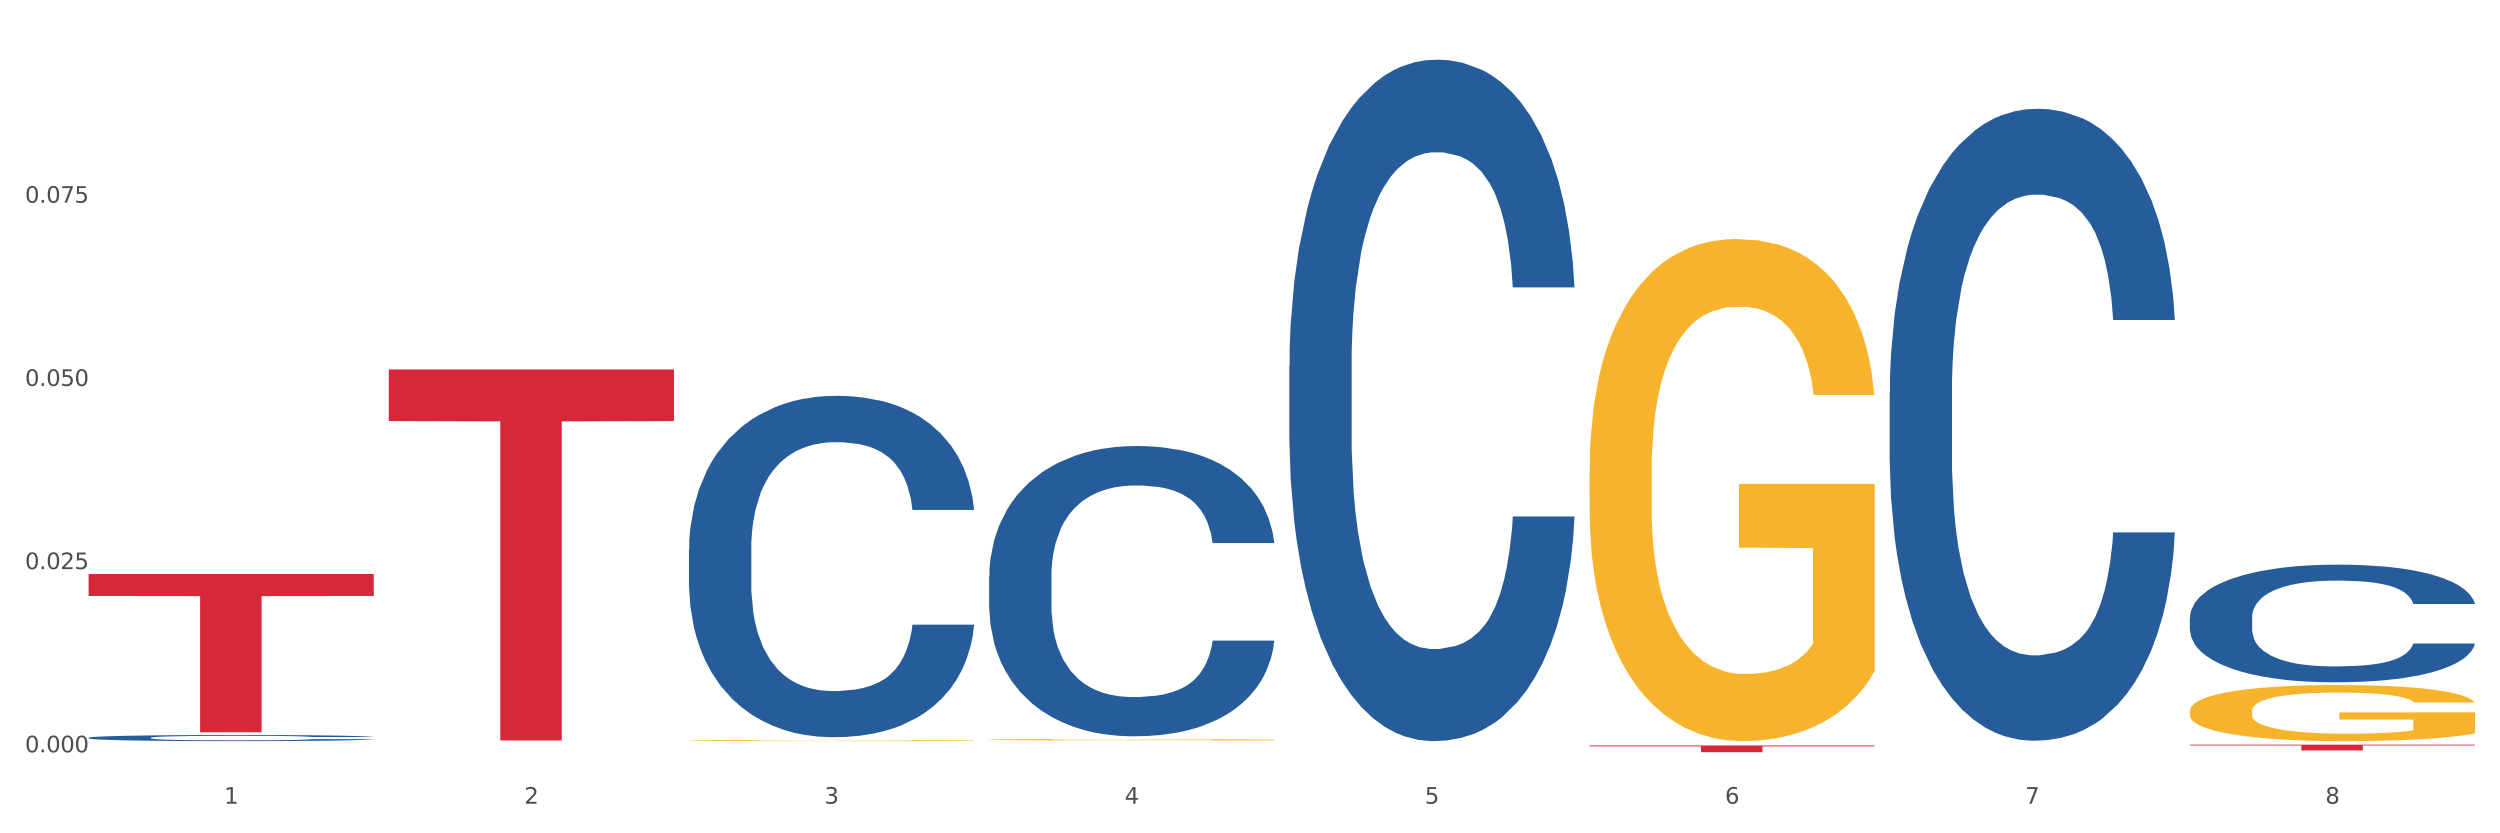 <?xml version="1.0" encoding="utf-8" standalone="no"?>
<!DOCTYPE svg PUBLIC "-//W3C//DTD SVG 1.1//EN"
  "http://www.w3.org/Graphics/SVG/1.1/DTD/svg11.dtd">
<svg xmlns:xlink="http://www.w3.org/1999/xlink" width="1080pt" height="360pt" viewBox="0 0 1080 360" xmlns="http://www.w3.org/2000/svg" version="1.1">
 <rect x="0" y="0" width="1080" height="360" fill="#333333" stroke="none"/>
 <defs>
  <style type="text/css">*{stroke-linejoin: round; stroke-linecap: butt}</style>
 </defs>
 <g id="figure_1">
  <g id="patch_1">
   <path d="M 0 360 
L 1080 360 
L 1080 0 
L 0 0 
z
" style="fill: #ffffff; stroke: #ffffff; stroke-linejoin: miter"/>
  </g>
  <g id="axes_1">
   <g id="matplotlib.axis_1">
    <g id="xtick_1">
     <g id="text_1">
      <!-- 1 -->
      <g style="fill: #4d4d4d" transform="translate(96.825 347.204) scale(0.096 -0.096)">
       <defs>
        <path id="DejaVuSans-31" d="M 794 531 
L 1825 531 
L 1825 4091 
L 703 3866 
L 703 4441 
L 1819 4666 
L 2450 4666 
L 2450 531 
L 3481 531 
L 3481 0 
L 794 0 
L 794 531 
z
" transform="scale(0.016)"/>
       </defs>
       <use xlink:href="#DejaVuSans-31"/>
      </g>
     </g>
    </g>
    <g id="xtick_2">
     <g id="text_2">
      <!-- 2 -->
      <g style="fill: #4d4d4d" transform="translate(226.5 347.204) scale(0.096 -0.096)">
       <defs>
        <path id="DejaVuSans-32" d="M 1228 531 
L 3431 531 
L 3431 0 
L 469 0 
L 469 531 
Q 828 903 1448 1529 
Q 2069 2156 2228 2338 
Q 2531 2678 2651 2914 
Q 2772 3150 2772 3378 
Q 2772 3750 2511 3984 
Q 2250 4219 1831 4219 
Q 1534 4219 1204 4116 
Q 875 4013 500 3803 
L 500 4441 
Q 881 4594 1212 4672 
Q 1544 4750 1819 4750 
Q 2544 4750 2975 4387 
Q 3406 4025 3406 3419 
Q 3406 3131 3298 2873 
Q 3191 2616 2906 2266 
Q 2828 2175 2409 1742 
Q 1991 1309 1228 531 
z
" transform="scale(0.016)"/>
       </defs>
       <use xlink:href="#DejaVuSans-32"/>
      </g>
     </g>
    </g>
    <g id="xtick_3">
     <g id="text_3">
      <!-- 3 -->
      <g style="fill: #4d4d4d" transform="translate(356.175 347.204) scale(0.096 -0.096)">
       <defs>
        <path id="DejaVuSans-33" d="M 2597 2516 
Q 3050 2419 3304 2112 
Q 3559 1806 3559 1356 
Q 3559 666 3084 287 
Q 2609 -91 1734 -91 
Q 1441 -91 1130 -33 
Q 819 25 488 141 
L 488 750 
Q 750 597 1062 519 
Q 1375 441 1716 441 
Q 2309 441 2620 675 
Q 2931 909 2931 1356 
Q 2931 1769 2642 2001 
Q 2353 2234 1838 2234 
L 1294 2234 
L 1294 2753 
L 1863 2753 
Q 2328 2753 2575 2939 
Q 2822 3125 2822 3475 
Q 2822 3834 2567 4026 
Q 2313 4219 1838 4219 
Q 1578 4219 1281 4162 
Q 984 4106 628 3988 
L 628 4550 
Q 988 4650 1302 4700 
Q 1616 4750 1894 4750 
Q 2613 4750 3031 4423 
Q 3450 4097 3450 3541 
Q 3450 3153 3228 2886 
Q 3006 2619 2597 2516 
z
" transform="scale(0.016)"/>
       </defs>
       <use xlink:href="#DejaVuSans-33"/>
      </g>
     </g>
    </g>
    <g id="xtick_4">
     <g id="text_4">
      <!-- 4 -->
      <g style="fill: #4d4d4d" transform="translate(485.85 347.204) scale(0.096 -0.096)">
       <defs>
        <path id="DejaVuSans-34" d="M 2419 4116 
L 825 1625 
L 2419 1625 
L 2419 4116 
z
M 2253 4666 
L 3047 4666 
L 3047 1625 
L 3713 1625 
L 3713 1100 
L 3047 1100 
L 3047 0 
L 2419 0 
L 2419 1100 
L 313 1100 
L 313 1709 
L 2253 4666 
z
" transform="scale(0.016)"/>
       </defs>
       <use xlink:href="#DejaVuSans-34"/>
      </g>
     </g>
    </g>
    <g id="xtick_5">
     <g id="text_5">
      <!-- 5 -->
      <g style="fill: #4d4d4d" transform="translate(615.525 347.204) scale(0.096 -0.096)">
       <defs>
        <path id="DejaVuSans-35" d="M 691 4666 
L 3169 4666 
L 3169 4134 
L 1269 4134 
L 1269 2991 
Q 1406 3038 1543 3061 
Q 1681 3084 1819 3084 
Q 2600 3084 3056 2656 
Q 3513 2228 3513 1497 
Q 3513 744 3044 326 
Q 2575 -91 1722 -91 
Q 1428 -91 1123 -41 
Q 819 9 494 109 
L 494 744 
Q 775 591 1075 516 
Q 1375 441 1709 441 
Q 2250 441 2565 725 
Q 2881 1009 2881 1497 
Q 2881 1984 2565 2268 
Q 2250 2553 1709 2553 
Q 1456 2553 1204 2497 
Q 953 2441 691 2322 
L 691 4666 
z
" transform="scale(0.016)"/>
       </defs>
       <use xlink:href="#DejaVuSans-35"/>
      </g>
     </g>
    </g>
    <g id="xtick_6">
     <g id="text_6">
      <!-- 6 -->
      <g style="fill: #4d4d4d" transform="translate(745.2 347.204) scale(0.096 -0.096)">
       <defs>
        <path id="DejaVuSans-36" d="M 2113 2584 
Q 1688 2584 1439 2293 
Q 1191 2003 1191 1497 
Q 1191 994 1439 701 
Q 1688 409 2113 409 
Q 2538 409 2786 701 
Q 3034 994 3034 1497 
Q 3034 2003 2786 2293 
Q 2538 2584 2113 2584 
z
M 3366 4563 
L 3366 3988 
Q 3128 4100 2886 4159 
Q 2644 4219 2406 4219 
Q 1781 4219 1451 3797 
Q 1122 3375 1075 2522 
Q 1259 2794 1537 2939 
Q 1816 3084 2150 3084 
Q 2853 3084 3261 2657 
Q 3669 2231 3669 1497 
Q 3669 778 3244 343 
Q 2819 -91 2113 -91 
Q 1303 -91 875 529 
Q 447 1150 447 2328 
Q 447 3434 972 4092 
Q 1497 4750 2381 4750 
Q 2619 4750 2861 4703 
Q 3103 4656 3366 4563 
z
" transform="scale(0.016)"/>
       </defs>
       <use xlink:href="#DejaVuSans-36"/>
      </g>
     </g>
    </g>
    <g id="xtick_7">
     <g id="text_7">
      <!-- 7 -->
      <g style="fill: #4d4d4d" transform="translate(874.875 347.204) scale(0.096 -0.096)">
       <defs>
        <path id="DejaVuSans-37" d="M 525 4666 
L 3525 4666 
L 3525 4397 
L 1831 0 
L 1172 0 
L 2766 4134 
L 525 4134 
L 525 4666 
z
" transform="scale(0.016)"/>
       </defs>
       <use xlink:href="#DejaVuSans-37"/>
      </g>
     </g>
    </g>
    <g id="xtick_8">
     <g id="text_8">
      <!-- 8 -->
      <g style="fill: #4d4d4d" transform="translate(1004.55 347.204) scale(0.096 -0.096)">
       <defs>
        <path id="DejaVuSans-38" d="M 2034 2216 
Q 1584 2216 1326 1975 
Q 1069 1734 1069 1313 
Q 1069 891 1326 650 
Q 1584 409 2034 409 
Q 2484 409 2743 651 
Q 3003 894 3003 1313 
Q 3003 1734 2745 1975 
Q 2488 2216 2034 2216 
z
M 1403 2484 
Q 997 2584 770 2862 
Q 544 3141 544 3541 
Q 544 4100 942 4425 
Q 1341 4750 2034 4750 
Q 2731 4750 3128 4425 
Q 3525 4100 3525 3541 
Q 3525 3141 3298 2862 
Q 3072 2584 2669 2484 
Q 3125 2378 3379 2068 
Q 3634 1759 3634 1313 
Q 3634 634 3220 271 
Q 2806 -91 2034 -91 
Q 1263 -91 848 271 
Q 434 634 434 1313 
Q 434 1759 690 2068 
Q 947 2378 1403 2484 
z
M 1172 3481 
Q 1172 3119 1398 2916 
Q 1625 2713 2034 2713 
Q 2441 2713 2670 2916 
Q 2900 3119 2900 3481 
Q 2900 3844 2670 4047 
Q 2441 4250 2034 4250 
Q 1625 4250 1398 4047 
Q 1172 3844 1172 3481 
z
" transform="scale(0.016)"/>
       </defs>
       <use xlink:href="#DejaVuSans-38"/>
      </g>
     </g>
    </g>
    <g id="xtick_9"/>
    <g id="xtick_10"/>
    <g id="xtick_11"/>
    <g id="xtick_12"/>
    <g id="xtick_13"/>
    <g id="xtick_14"/>
    <g id="xtick_15"/>
   </g>
   <g id="matplotlib.axis_2">
    <g id="ytick_1">
     <g id="text_9">
      <!-- 0.000 -->
      <g style="fill: #4d4d4d" transform="translate(10.8 325.005) scale(0.096 -0.096)">
       <defs>
        <path id="DejaVuSans-30" d="M 2034 4250 
Q 1547 4250 1301 3770 
Q 1056 3291 1056 2328 
Q 1056 1369 1301 889 
Q 1547 409 2034 409 
Q 2525 409 2770 889 
Q 3016 1369 3016 2328 
Q 3016 3291 2770 3770 
Q 2525 4250 2034 4250 
z
M 2034 4750 
Q 2819 4750 3233 4129 
Q 3647 3509 3647 2328 
Q 3647 1150 3233 529 
Q 2819 -91 2034 -91 
Q 1250 -91 836 529 
Q 422 1150 422 2328 
Q 422 3509 836 4129 
Q 1250 4750 2034 4750 
z
" transform="scale(0.016)"/>
        <path id="DejaVuSans-2e" d="M 684 794 
L 1344 794 
L 1344 0 
L 684 0 
L 684 794 
z
" transform="scale(0.016)"/>
       </defs>
       <use xlink:href="#DejaVuSans-30"/>
       <use xlink:href="#DejaVuSans-2e" transform="translate(63.623 0)"/>
       <use xlink:href="#DejaVuSans-30" transform="translate(95.41 0)"/>
       <use xlink:href="#DejaVuSans-30" transform="translate(159.033 0)"/>
       <use xlink:href="#DejaVuSans-30" transform="translate(222.656 0)"/>
      </g>
     </g>
    </g>
    <g id="ytick_2">
     <g id="text_10">
      <!-- 0.025 -->
      <g style="fill: #4d4d4d" transform="translate(10.8 245.868) scale(0.096 -0.096)">
       <use xlink:href="#DejaVuSans-30"/>
       <use xlink:href="#DejaVuSans-2e" transform="translate(63.623 0)"/>
       <use xlink:href="#DejaVuSans-30" transform="translate(95.41 0)"/>
       <use xlink:href="#DejaVuSans-32" transform="translate(159.033 0)"/>
       <use xlink:href="#DejaVuSans-35" transform="translate(222.656 0)"/>
      </g>
     </g>
    </g>
    <g id="ytick_3">
     <g id="text_11">
      <!-- 0.050 -->
      <g style="fill: #4d4d4d" transform="translate(10.8 166.732) scale(0.096 -0.096)">
       <use xlink:href="#DejaVuSans-30"/>
       <use xlink:href="#DejaVuSans-2e" transform="translate(63.623 0)"/>
       <use xlink:href="#DejaVuSans-30" transform="translate(95.41 0)"/>
       <use xlink:href="#DejaVuSans-35" transform="translate(159.033 0)"/>
       <use xlink:href="#DejaVuSans-30" transform="translate(222.656 0)"/>
      </g>
     </g>
    </g>
    <g id="ytick_4">
     <g id="text_12">
      <!-- 0.075 -->
      <g style="fill: #4d4d4d" transform="translate(10.8 87.595) scale(0.096 -0.096)">
       <use xlink:href="#DejaVuSans-30"/>
       <use xlink:href="#DejaVuSans-2e" transform="translate(63.623 0)"/>
       <use xlink:href="#DejaVuSans-30" transform="translate(95.41 0)"/>
       <use xlink:href="#DejaVuSans-37" transform="translate(159.033 0)"/>
       <use xlink:href="#DejaVuSans-35" transform="translate(222.656 0)"/>
      </g>
     </g>
    </g>
    <g id="ytick_5"/>
    <g id="ytick_6"/>
    <g id="ytick_7"/>
    <g id="ytick_8"/>
   </g>
   <g id="PolyCollection_1">
    <path d="M 38.283 318.709 
L 38.429 318.707 
L 38.429 318.639 
L 38.865 318.546 
L 40.467 318.376 
L 42.506 318.247 
L 46.001 318.097 
L 47.894 318.033 
L 50.369 317.963 
L 55.466 317.849 
L 61.29 317.751 
L 65.368 317.698 
L 68.426 317.664 
L 75.27 317.603 
L 79.201 317.576 
L 83.278 317.555 
L 86.773 317.54 
L 92.598 317.523 
L 97.258 317.516 
L 102.645 317.513 
L 107.159 317.516 
L 113.13 317.525 
L 121.867 317.555 
L 125.216 317.572 
L 129.73 317.601 
L 134.39 317.64 
L 138.176 317.679 
L 142.544 317.734 
L 147.058 317.807 
L 151.427 317.9 
L 154.485 317.985 
L 156.96 318.075 
L 159.144 318.184 
L 160.746 318.303 
L 161.474 318.403 
L 134.827 318.403 
L 134.098 318.313 
L 132.642 318.216 
L 131.186 318.15 
L 129.584 318.097 
L 127.109 318.036 
L 124.925 317.997 
L 121.284 317.951 
L 117.935 317.922 
L 115.168 317.905 
L 111.819 317.89 
L 104.684 317.875 
L 99.587 317.875 
L 96.384 317.88 
L 92.452 317.892 
L 89.103 317.91 
L 85.171 317.939 
L 82.113 317.97 
L 79.056 318.012 
L 77.308 318.041 
L 74.687 318.094 
L 72.94 318.138 
L 70.61 318.213 
L 69.299 318.267 
L 66.969 318.405 
L 65.95 318.508 
L 65.513 318.578 
L 65.222 318.656 
L 65.222 319.035 
L 66.096 319.205 
L 66.824 319.278 
L 67.989 319.361 
L 70.173 319.468 
L 73.377 319.572 
L 76.726 319.648 
L 79.492 319.694 
L 82.113 319.728 
L 84.735 319.755 
L 87.938 319.779 
L 90.559 319.794 
L 94.491 319.808 
L 99.151 319.815 
L 102.791 319.815 
L 110.217 319.803 
L 113.567 319.791 
L 116.77 319.774 
L 120.265 319.747 
L 123.032 319.718 
L 124.633 319.696 
L 127.255 319.65 
L 129.293 319.602 
L 131.041 319.546 
L 132.205 319.497 
L 133.516 319.424 
L 134.535 319.341 
L 134.827 319.298 
L 161.474 319.298 
L 160.892 319.385 
L 159.873 319.47 
L 157.834 319.585 
L 156.232 319.65 
L 153.757 319.73 
L 151.136 319.798 
L 147.495 319.874 
L 144.146 319.93 
L 140.651 319.978 
L 136.865 320.022 
L 130.021 320.083 
L 127.546 320.1 
L 122.304 320.129 
L 118.226 320.146 
L 112.256 320.163 
L 106.14 320.173 
L 99.733 320.175 
L 94.054 320.17 
L 87.793 320.156 
L 83.861 320.141 
L 79.492 320.119 
L 74.396 320.085 
L 69.59 320.044 
L 65.076 319.995 
L 60.854 319.939 
L 56.922 319.876 
L 51.825 319.772 
L 48.039 319.67 
L 45.273 319.575 
L 43.38 319.495 
L 41.487 319.392 
L 40.467 319.322 
L 38.865 319.152 
L 38.283 318.994 
L 38.283 318.709 
z
" clip-path="url(#p91f580b208)" style="fill: #255c99"/>
    <path d="M 946.009 307.137 
L 946.154 307.115 
L 946.154 306.318 
L 946.445 305.632 
L 947.899 303.972 
L 950.081 302.6 
L 951.681 301.869 
L 953.281 301.271 
L 955.172 300.674 
L 957.499 300.054 
L 961.717 299.146 
L 964.335 298.682 
L 967.534 298.195 
L 973.352 297.486 
L 977.57 297.088 
L 981.933 296.756 
L 989.06 296.357 
L 993.714 296.18 
L 998.66 296.047 
L 1004.623 295.959 
L 1009.131 295.937 
L 1019.022 296.003 
L 1027.457 296.202 
L 1031.53 296.357 
L 1036.766 296.623 
L 1039.529 296.8 
L 1044.038 297.154 
L 1048.692 297.619 
L 1051.892 298.017 
L 1056.692 298.77 
L 1060.328 299.523 
L 1063.673 300.452 
L 1065.418 301.094 
L 1066.727 301.692 
L 1067.891 302.378 
L 1069.055 303.463 
L 1042.875 303.463 
L 1041.856 302.688 
L 1040.257 301.958 
L 1037.929 301.249 
L 1035.893 300.807 
L 1032.403 300.253 
L 1029.203 299.899 
L 1025.858 299.633 
L 1021.785 299.412 
L 1018.585 299.301 
L 1014.077 299.213 
L 1005.204 299.235 
L 999.241 299.412 
L 995.169 299.633 
L 992.551 299.833 
L 990.224 300.054 
L 987.606 300.364 
L 984.551 300.829 
L 982.37 301.249 
L 980.188 301.781 
L 978.443 302.312 
L 976.843 302.932 
L 975.534 303.596 
L 974.516 304.282 
L 973.643 305.123 
L 972.916 306.518 
L 972.916 309.55 
L 973.207 310.236 
L 973.934 311.144 
L 974.807 311.83 
L 976.261 312.649 
L 977.57 313.203 
L 980.043 313.999 
L 982.806 314.663 
L 984.988 315.084 
L 987.169 315.438 
L 990.951 315.925 
L 995.169 316.324 
L 998.805 316.567 
L 1003.75 316.789 
L 1007.095 316.877 
L 1010.004 316.921 
L 1017.131 316.921 
L 1022.221 316.855 
L 1027.894 316.7 
L 1032.257 316.501 
L 1035.893 316.257 
L 1039.966 315.859 
L 1042.584 315.483 
L 1042.584 310.856 
L 1010.586 310.834 
L 1010.586 307.757 
L 1069.2 307.757 
L 1069.2 316.789 
L 1066.727 317.253 
L 1063.964 317.674 
L 1061.055 318.05 
L 1056.692 318.515 
L 1051.456 318.958 
L 1046.802 319.268 
L 1041.856 319.533 
L 1036.039 319.777 
L 1028.476 319.998 
L 1023.821 320.087 
L 1018.004 320.153 
L 1011.168 320.175 
L 1005.204 320.131 
L 999.387 320.02 
L 993.278 319.821 
L 987.315 319.533 
L 982.806 319.246 
L 978.297 318.891 
L 973.498 318.427 
L 969.716 317.984 
L 966.807 317.585 
L 963.607 317.076 
L 960.117 316.412 
L 957.499 315.815 
L 955.172 315.195 
L 952.699 314.398 
L 950.954 313.712 
L 949.208 312.848 
L 948.19 312.206 
L 947.027 311.21 
L 946.154 309.816 
L 946.009 307.137 
z
" clip-path="url(#p91f580b208)" style="fill: #f7b32b"/>
    <path d="M 38.283 247.96 
L 161.474 247.96 
L 161.474 257.461 
L 113.015 257.525 
L 113.015 316.331 
L 86.45 316.331 
L 86.45 257.525 
L 38.283 257.461 
L 38.283 248.024 
L 38.283 247.96 
z
" clip-path="url(#p91f580b208)" style="fill: #d62839"/>
    <path d="M 167.958 159.608 
L 291.149 159.608 
L 291.149 181.88 
L 242.69 182.031 
L 242.69 319.874 
L 216.125 319.874 
L 216.125 182.031 
L 167.958 181.88 
L 167.958 159.759 
L 167.958 159.608 
z
" clip-path="url(#p91f580b208)" style="fill: #d62839"/>
    <path d="M 686.658 203.493 
L 686.804 203.295 
L 686.804 196.164 
L 687.095 190.022 
L 688.549 175.165 
L 690.731 162.883 
L 692.331 156.345 
L 693.931 150.996 
L 695.821 145.648 
L 698.149 140.101 
L 702.366 131.979 
L 704.984 127.819 
L 708.184 123.46 
L 714.002 117.121 
L 718.22 113.555 
L 722.583 110.584 
L 729.71 107.018 
L 734.364 105.433 
L 739.309 104.244 
L 745.273 103.452 
L 749.781 103.254 
L 759.672 103.848 
L 768.107 105.631 
L 772.18 107.018 
L 777.416 109.395 
L 780.179 110.98 
L 784.688 114.15 
L 789.342 118.31 
L 792.542 121.876 
L 797.342 128.611 
L 800.978 135.346 
L 804.323 143.667 
L 806.068 149.412 
L 807.377 154.76 
L 808.541 160.902 
L 809.704 170.609 
L 783.524 170.609 
L 782.506 163.675 
L 780.906 157.138 
L 778.579 150.798 
L 776.543 146.836 
L 773.052 141.884 
L 769.853 138.714 
L 766.507 136.337 
L 762.435 134.356 
L 759.235 133.365 
L 754.726 132.573 
L 745.854 132.771 
L 739.891 134.356 
L 735.819 136.337 
L 733.201 138.12 
L 730.874 140.101 
L 728.256 142.874 
L 725.201 147.034 
L 723.02 150.798 
L 720.838 155.553 
L 719.093 160.307 
L 717.493 165.854 
L 716.184 171.797 
L 715.166 177.938 
L 714.293 185.466 
L 713.566 197.947 
L 713.566 225.086 
L 713.857 231.228 
L 714.584 239.35 
L 715.456 245.491 
L 716.911 252.821 
L 718.22 257.773 
L 720.692 264.905 
L 723.456 270.848 
L 725.638 274.612 
L 727.819 277.782 
L 731.601 282.14 
L 735.819 285.706 
L 739.455 287.885 
L 744.4 289.866 
L 747.745 290.658 
L 750.654 291.054 
L 757.781 291.054 
L 762.871 290.46 
L 768.544 289.073 
L 772.907 287.29 
L 776.543 285.111 
L 780.616 281.545 
L 783.234 278.178 
L 783.234 236.774 
L 751.236 236.576 
L 751.236 209.04 
L 809.85 209.04 
L 809.85 289.866 
L 807.377 294.026 
L 804.614 297.79 
L 801.705 301.158 
L 797.342 305.318 
L 792.106 309.28 
L 787.451 312.053 
L 782.506 314.43 
L 776.689 316.609 
L 769.125 318.59 
L 764.471 319.383 
L 758.653 319.977 
L 751.818 320.175 
L 745.854 319.779 
L 740.037 318.789 
L 733.928 317.006 
L 727.965 314.43 
L 723.456 311.855 
L 718.947 308.685 
L 714.147 304.525 
L 710.366 300.563 
L 707.457 296.997 
L 704.257 292.441 
L 700.767 286.498 
L 698.149 281.149 
L 695.821 275.602 
L 693.349 268.471 
L 691.604 262.33 
L 689.858 254.604 
L 688.84 248.859 
L 687.677 239.944 
L 686.804 227.464 
L 686.658 203.493 
z
" clip-path="url(#p91f580b208)" style="fill: #f7b32b"/>
    <path d="M 297.633 319.899 
L 297.779 319.899 
L 297.779 319.882 
L 298.07 319.868 
L 299.524 319.832 
L 301.706 319.803 
L 303.306 319.788 
L 304.905 319.775 
L 306.796 319.763 
L 309.123 319.749 
L 313.341 319.73 
L 315.959 319.72 
L 319.159 319.71 
L 324.977 319.695 
L 329.195 319.687 
L 333.558 319.68 
L 340.685 319.671 
L 345.339 319.668 
L 350.284 319.665 
L 356.247 319.663 
L 360.756 319.662 
L 370.646 319.664 
L 379.082 319.668 
L 383.154 319.671 
L 388.39 319.677 
L 391.154 319.681 
L 395.663 319.688 
L 400.317 319.698 
L 403.517 319.706 
L 408.316 319.722 
L 411.952 319.738 
L 415.298 319.758 
L 417.043 319.772 
L 418.352 319.784 
L 419.516 319.799 
L 420.679 319.822 
L 394.499 319.822 
L 393.481 319.805 
L 391.881 319.79 
L 389.554 319.775 
L 387.518 319.765 
L 384.027 319.754 
L 380.827 319.746 
L 377.482 319.741 
L 373.41 319.736 
L 370.21 319.734 
L 365.701 319.732 
L 356.829 319.732 
L 350.866 319.736 
L 346.793 319.741 
L 344.175 319.745 
L 341.848 319.749 
L 339.23 319.756 
L 336.176 319.766 
L 333.994 319.775 
L 331.813 319.786 
L 330.067 319.797 
L 328.467 319.81 
L 327.158 319.824 
L 326.14 319.839 
L 325.268 319.857 
L 324.54 319.886 
L 324.54 319.95 
L 324.831 319.965 
L 325.558 319.984 
L 326.431 319.999 
L 327.886 320.016 
L 329.195 320.028 
L 331.667 320.045 
L 334.431 320.059 
L 336.612 320.068 
L 338.794 320.075 
L 342.575 320.085 
L 346.793 320.094 
L 350.429 320.099 
L 355.375 320.104 
L 358.72 320.105 
L 361.629 320.106 
L 368.755 320.106 
L 373.846 320.105 
L 379.518 320.102 
L 383.882 320.098 
L 387.518 320.092 
L 391.59 320.084 
L 394.208 320.076 
L 394.208 319.978 
L 362.21 319.978 
L 362.21 319.913 
L 420.825 319.913 
L 420.825 320.104 
L 418.352 320.113 
L 415.589 320.122 
L 412.68 320.13 
L 408.316 320.14 
L 403.08 320.15 
L 398.426 320.156 
L 393.481 320.162 
L 387.663 320.167 
L 380.1 320.172 
L 375.446 320.173 
L 369.628 320.175 
L 362.792 320.175 
L 356.829 320.174 
L 351.011 320.172 
L 344.903 320.168 
L 338.939 320.162 
L 334.431 320.156 
L 329.922 320.148 
L 325.122 320.138 
L 321.341 320.129 
L 318.432 320.12 
L 315.232 320.11 
L 311.741 320.096 
L 309.123 320.083 
L 306.796 320.07 
L 304.324 320.053 
L 302.578 320.038 
L 300.833 320.02 
L 299.815 320.007 
L 298.651 319.986 
L 297.779 319.956 
L 297.633 319.899 
z
" clip-path="url(#p91f580b208)" style="fill: #f7b32b"/>
    <path d="M 946.009 321.704 
L 1069.2 321.704 
L 1069.2 322.05 
L 1020.741 322.053 
L 1020.741 324.196 
L 994.176 324.196 
L 994.176 322.053 
L 946.009 322.05 
L 946.009 321.706 
L 946.009 321.704 
z
" clip-path="url(#p91f580b208)" style="fill: #d62839"/>
    <path d="M 686.658 322.04 
L 809.85 322.04 
L 809.85 322.444 
L 761.391 322.447 
L 761.391 324.95 
L 734.826 324.95 
L 734.826 322.447 
L 686.658 322.444 
L 686.658 322.043 
L 686.658 322.04 
z
" clip-path="url(#p91f580b208)" style="fill: #d62839"/>
    <path d="M 946.009 266.763 
L 946.154 266.716 
L 946.154 265.416 
L 946.591 263.653 
L 948.193 260.403 
L 950.232 257.943 
L 953.726 255.065 
L 955.619 253.858 
L 958.095 252.512 
L 963.191 250.33 
L 969.016 248.473 
L 973.093 247.452 
L 976.151 246.802 
L 982.995 245.641 
L 986.927 245.131 
L 991.004 244.713 
L 994.499 244.434 
L 1000.324 244.109 
L 1004.983 243.97 
L 1010.371 243.924 
L 1014.885 243.97 
L 1020.855 244.156 
L 1029.592 244.713 
L 1032.942 245.038 
L 1037.456 245.595 
L 1042.115 246.338 
L 1045.901 247.08 
L 1050.27 248.148 
L 1054.784 249.541 
L 1059.152 251.305 
L 1062.21 252.929 
L 1064.686 254.647 
L 1066.87 256.736 
L 1068.472 259.01 
L 1069.2 260.914 
L 1042.552 260.914 
L 1041.824 259.196 
L 1040.368 257.339 
L 1038.912 256.086 
L 1037.31 255.065 
L 1034.835 253.904 
L 1032.65 253.161 
L 1029.01 252.279 
L 1025.661 251.722 
L 1022.894 251.397 
L 1019.545 251.119 
L 1012.41 250.84 
L 1007.313 250.84 
L 1004.11 250.933 
L 1000.178 251.165 
L 996.829 251.49 
L 992.897 252.047 
L 989.839 252.651 
L 986.781 253.44 
L 985.034 253.997 
L 982.413 255.018 
L 980.665 255.854 
L 978.335 257.293 
L 977.025 258.314 
L 974.695 260.96 
L 973.676 262.91 
L 973.239 264.256 
L 972.948 265.741 
L 972.948 272.983 
L 973.821 276.232 
L 974.549 277.625 
L 975.714 279.203 
L 977.899 281.246 
L 981.102 283.242 
L 984.451 284.681 
L 987.218 285.563 
L 989.839 286.213 
L 992.46 286.724 
L 995.664 287.188 
L 998.285 287.466 
L 1002.217 287.745 
L 1006.876 287.884 
L 1010.517 287.884 
L 1017.943 287.652 
L 1021.292 287.42 
L 1024.496 287.095 
L 1027.991 286.584 
L 1030.757 286.027 
L 1032.359 285.609 
L 1034.98 284.727 
L 1037.019 283.799 
L 1038.766 282.731 
L 1039.931 281.803 
L 1041.242 280.41 
L 1042.261 278.832 
L 1042.552 277.996 
L 1069.2 277.996 
L 1068.618 279.668 
L 1067.598 281.292 
L 1065.56 283.474 
L 1063.958 284.727 
L 1061.482 286.259 
L 1058.861 287.559 
L 1055.221 288.998 
L 1051.872 290.066 
L 1048.377 290.994 
L 1044.591 291.83 
L 1037.747 292.99 
L 1035.271 293.315 
L 1030.029 293.872 
L 1025.952 294.197 
L 1019.982 294.522 
L 1013.866 294.708 
L 1007.459 294.754 
L 1001.78 294.661 
L 995.518 294.383 
L 991.587 294.104 
L 987.218 293.687 
L 982.121 293.037 
L 977.316 292.248 
L 972.802 291.319 
L 968.579 290.252 
L 964.648 289.045 
L 959.551 287.048 
L 955.765 285.099 
L 952.998 283.288 
L 951.105 281.757 
L 949.212 279.807 
L 948.193 278.461 
L 946.591 275.211 
L 946.009 272.194 
L 946.009 266.763 
z
" clip-path="url(#p91f580b208)" style="fill: #255c99"/>
    <path d="M 816.334 169.657 
L 816.479 169.407 
L 816.479 162.426 
L 816.916 152.951 
L 818.518 135.497 
L 820.556 122.282 
L 824.051 106.822 
L 825.944 100.339 
L 828.42 93.108 
L 833.516 81.389 
L 839.341 71.416 
L 843.418 65.93 
L 846.476 62.439 
L 853.32 56.206 
L 857.252 53.463 
L 861.329 51.219 
L 864.824 49.723 
L 870.648 47.977 
L 875.308 47.229 
L 880.696 46.98 
L 885.21 47.229 
L 891.18 48.227 
L 899.917 51.219 
L 903.266 52.964 
L 907.781 55.956 
L 912.44 59.946 
L 916.226 63.935 
L 920.595 69.67 
L 925.109 77.151 
L 929.477 86.626 
L 932.535 95.353 
L 935.011 104.578 
L 937.195 115.799 
L 938.797 128.016 
L 939.525 138.24 
L 912.877 138.24 
L 912.149 129.014 
L 910.693 119.04 
L 909.237 112.308 
L 907.635 106.822 
L 905.159 100.589 
L 902.975 96.599 
L 899.335 91.862 
L 895.986 88.87 
L 893.219 87.124 
L 889.87 85.628 
L 882.735 84.132 
L 877.638 84.132 
L 874.434 84.631 
L 870.503 85.878 
L 867.154 87.623 
L 863.222 90.615 
L 860.164 93.857 
L 857.106 98.095 
L 855.359 101.087 
L 852.738 106.573 
L 850.99 111.061 
L 848.66 118.791 
L 847.35 124.276 
L 845.02 138.489 
L 844.001 148.961 
L 843.564 156.192 
L 843.273 164.171 
L 843.273 203.069 
L 844.146 220.523 
L 844.874 228.003 
L 846.039 236.481 
L 848.224 247.452 
L 851.427 258.173 
L 854.776 265.903 
L 857.543 270.64 
L 860.164 274.131 
L 862.785 276.874 
L 865.989 279.367 
L 868.61 280.863 
L 872.541 282.36 
L 877.201 283.108 
L 880.842 283.108 
L 888.268 281.861 
L 891.617 280.614 
L 894.821 278.869 
L 898.316 276.126 
L 901.082 273.134 
L 902.684 270.89 
L 905.305 266.152 
L 907.344 261.165 
L 909.091 255.431 
L 910.256 250.444 
L 911.567 242.963 
L 912.586 234.486 
L 912.877 229.998 
L 939.525 229.998 
L 938.942 238.974 
L 937.923 247.701 
L 935.885 259.42 
L 934.283 266.152 
L 931.807 274.381 
L 929.186 281.362 
L 925.546 289.092 
L 922.197 294.827 
L 918.702 299.814 
L 914.916 304.302 
L 908.072 310.535 
L 905.596 312.281 
L 900.354 315.273 
L 896.277 317.018 
L 890.307 318.764 
L 884.191 319.761 
L 877.784 320.01 
L 872.105 319.512 
L 865.843 318.016 
L 861.911 316.519 
L 857.543 314.275 
L 852.446 310.785 
L 847.641 306.546 
L 843.127 301.559 
L 838.904 295.824 
L 834.972 289.341 
L 829.876 278.619 
L 826.09 268.147 
L 823.323 258.423 
L 821.43 250.194 
L 819.537 239.722 
L 818.518 232.491 
L 816.916 215.037 
L 816.334 198.83 
L 816.334 169.657 
z
" clip-path="url(#p91f580b208)" style="fill: #255c99"/>
    <path d="M 556.983 158.045 
L 557.129 157.776 
L 557.129 150.248 
L 557.566 140.03 
L 559.168 121.209 
L 561.206 106.959 
L 564.701 90.289 
L 566.594 83.298 
L 569.07 75.501 
L 574.166 62.864 
L 579.991 52.109 
L 584.068 46.194 
L 587.126 42.43 
L 593.97 35.708 
L 597.902 32.75 
L 601.979 30.33 
L 605.474 28.717 
L 611.298 26.835 
L 615.958 26.028 
L 621.346 25.759 
L 625.86 26.028 
L 631.83 27.104 
L 640.567 30.33 
L 643.916 32.212 
L 648.43 35.439 
L 653.09 39.741 
L 656.876 44.043 
L 661.245 50.227 
L 665.759 58.293 
L 670.127 68.51 
L 673.185 77.921 
L 675.661 87.869 
L 677.845 99.968 
L 679.447 113.143 
L 680.175 124.167 
L 653.527 124.167 
L 652.799 114.219 
L 651.343 103.464 
L 649.887 96.204 
L 648.285 90.289 
L 645.809 83.567 
L 643.625 79.265 
L 639.985 74.157 
L 636.635 70.93 
L 633.869 69.048 
L 630.52 67.435 
L 623.384 65.822 
L 618.288 65.822 
L 615.084 66.359 
L 611.153 67.704 
L 607.803 69.586 
L 603.872 72.812 
L 600.814 76.308 
L 597.756 80.878 
L 596.009 84.105 
L 593.387 90.02 
L 591.64 94.86 
L 589.31 103.195 
L 588 109.11 
L 585.67 124.436 
L 584.65 135.728 
L 584.214 143.526 
L 583.922 152.13 
L 583.922 194.074 
L 584.796 212.895 
L 585.524 220.961 
L 586.689 230.103 
L 588.873 241.933 
L 592.077 253.495 
L 595.426 261.83 
L 598.193 266.938 
L 600.814 270.703 
L 603.435 273.66 
L 606.639 276.349 
L 609.26 277.962 
L 613.191 279.575 
L 617.851 280.382 
L 621.491 280.382 
L 628.918 279.038 
L 632.267 277.693 
L 635.471 275.811 
L 638.965 272.854 
L 641.732 269.627 
L 643.334 267.207 
L 645.955 262.099 
L 647.994 256.721 
L 649.741 250.537 
L 650.906 245.16 
L 652.216 237.094 
L 653.236 227.952 
L 653.527 223.112 
L 680.175 223.112 
L 679.592 232.792 
L 678.573 242.202 
L 676.534 254.839 
L 674.933 262.099 
L 672.457 270.972 
L 669.836 278.5 
L 666.196 286.835 
L 662.846 293.019 
L 659.352 298.397 
L 655.566 303.236 
L 648.722 309.958 
L 646.246 311.84 
L 641.004 315.067 
L 636.927 316.949 
L 630.956 318.831 
L 624.841 319.906 
L 618.433 320.175 
L 612.754 319.638 
L 606.493 318.024 
L 602.561 316.411 
L 598.193 313.991 
L 593.096 310.227 
L 588.291 305.656 
L 583.777 300.279 
L 579.554 294.095 
L 575.622 287.104 
L 570.526 275.542 
L 566.74 264.25 
L 563.973 253.764 
L 562.08 244.891 
L 560.187 233.598 
L 559.168 225.801 
L 557.566 206.98 
L 556.983 189.503 
L 556.983 158.045 
z
" clip-path="url(#p91f580b208)" style="fill: #255c99"/>
    <path d="M 427.308 249.025 
L 427.454 248.911 
L 427.454 245.704 
L 427.891 241.351 
L 429.493 233.334 
L 431.531 227.264 
L 435.026 220.163 
L 436.919 217.185 
L 439.394 213.863 
L 444.491 208.48 
L 450.316 203.899 
L 454.393 201.379 
L 457.451 199.776 
L 464.295 196.912 
L 468.226 195.652 
L 472.304 194.622 
L 475.798 193.934 
L 481.623 193.133 
L 486.283 192.789 
L 491.671 192.674 
L 496.185 192.789 
L 502.155 193.247 
L 510.892 194.622 
L 514.241 195.423 
L 518.755 196.798 
L 523.415 198.63 
L 527.201 200.463 
L 531.57 203.097 
L 536.084 206.533 
L 540.452 210.885 
L 543.51 214.894 
L 545.986 219.132 
L 548.17 224.286 
L 549.772 229.898 
L 550.5 234.594 
L 523.852 234.594 
L 523.124 230.356 
L 521.668 225.775 
L 520.211 222.682 
L 518.61 220.163 
L 516.134 217.299 
L 513.95 215.467 
L 510.31 213.291 
L 506.96 211.916 
L 504.194 211.114 
L 500.844 210.427 
L 493.709 209.74 
L 488.613 209.74 
L 485.409 209.969 
L 481.478 210.542 
L 478.128 211.344 
L 474.197 212.718 
L 471.139 214.207 
L 468.081 216.154 
L 466.333 217.528 
L 463.712 220.048 
L 461.965 222.11 
L 459.635 225.66 
L 458.325 228.18 
L 455.995 234.708 
L 454.975 239.519 
L 454.539 242.84 
L 454.247 246.506 
L 454.247 264.373 
L 455.121 272.39 
L 455.849 275.826 
L 457.014 279.72 
L 459.198 284.76 
L 462.402 289.685 
L 465.751 293.235 
L 468.518 295.412 
L 471.139 297.015 
L 473.76 298.275 
L 476.963 299.42 
L 479.585 300.108 
L 483.516 300.795 
L 488.176 301.138 
L 491.816 301.138 
L 499.243 300.566 
L 502.592 299.993 
L 505.795 299.191 
L 509.29 297.931 
L 512.057 296.557 
L 513.659 295.526 
L 516.28 293.35 
L 518.318 291.059 
L 520.066 288.425 
L 521.231 286.134 
L 522.541 282.698 
L 523.561 278.804 
L 523.852 276.743 
L 550.5 276.743 
L 549.917 280.866 
L 548.898 284.874 
L 546.859 290.258 
L 545.257 293.35 
L 542.782 297.13 
L 540.161 300.337 
L 536.52 303.887 
L 533.171 306.521 
L 529.677 308.812 
L 525.89 310.874 
L 519.047 313.737 
L 516.571 314.539 
L 511.329 315.913 
L 507.252 316.715 
L 501.281 317.517 
L 495.165 317.975 
L 488.758 318.089 
L 483.079 317.86 
L 476.818 317.173 
L 472.886 316.486 
L 468.518 315.455 
L 463.421 313.852 
L 458.616 311.905 
L 454.102 309.614 
L 449.879 306.98 
L 445.947 304.002 
L 440.851 299.077 
L 437.065 294.266 
L 434.298 289.799 
L 432.405 286.02 
L 430.512 281.209 
L 429.493 277.888 
L 427.891 269.87 
L 427.308 262.426 
L 427.308 249.025 
z
" clip-path="url(#p91f580b208)" style="fill: #255c99"/>
    <path d="M 297.633 237.257 
L 297.779 237.123 
L 297.779 233.351 
L 298.216 228.233 
L 299.817 218.804 
L 301.856 211.665 
L 305.351 203.313 
L 307.244 199.811 
L 309.719 195.905 
L 314.816 189.574 
L 320.641 184.186 
L 324.718 181.223 
L 327.776 179.337 
L 334.62 175.97 
L 338.551 174.488 
L 342.629 173.276 
L 346.123 172.468 
L 351.948 171.525 
L 356.608 171.121 
L 361.996 170.986 
L 366.51 171.121 
L 372.48 171.66 
L 381.217 173.276 
L 384.566 174.219 
L 389.08 175.835 
L 393.74 177.99 
L 397.526 180.145 
L 401.894 183.244 
L 406.409 187.284 
L 410.777 192.403 
L 413.835 197.117 
L 416.31 202.101 
L 418.495 208.163 
L 420.096 214.763 
L 420.825 220.285 
L 394.177 220.285 
L 393.449 215.302 
L 391.993 209.914 
L 390.536 206.277 
L 388.935 203.313 
L 386.459 199.946 
L 384.275 197.791 
L 380.634 195.232 
L 377.285 193.615 
L 374.519 192.672 
L 371.169 191.864 
L 364.034 191.056 
L 358.938 191.056 
L 355.734 191.325 
L 351.802 191.999 
L 348.453 192.942 
L 344.522 194.558 
L 341.464 196.309 
L 338.406 198.599 
L 336.658 200.215 
L 334.037 203.179 
L 332.29 205.603 
L 329.96 209.779 
L 328.649 212.742 
L 326.32 220.42 
L 325.3 226.077 
L 324.863 229.984 
L 324.572 234.294 
L 324.572 255.307 
L 325.446 264.736 
L 326.174 268.777 
L 327.339 273.356 
L 329.523 279.283 
L 332.727 285.075 
L 336.076 289.251 
L 338.843 291.81 
L 341.464 293.696 
L 344.085 295.177 
L 347.288 296.524 
L 349.909 297.332 
L 353.841 298.141 
L 358.501 298.545 
L 362.141 298.545 
L 369.568 297.871 
L 372.917 297.198 
L 376.12 296.255 
L 379.615 294.773 
L 382.382 293.157 
L 383.984 291.945 
L 386.605 289.385 
L 388.643 286.691 
L 390.391 283.593 
L 391.556 280.899 
L 392.866 276.858 
L 393.886 272.279 
L 394.177 269.854 
L 420.825 269.854 
L 420.242 274.703 
L 419.223 279.418 
L 417.184 285.748 
L 415.582 289.385 
L 413.107 293.83 
L 410.486 297.602 
L 406.845 301.777 
L 403.496 304.876 
L 400.001 307.569 
L 396.215 309.994 
L 389.371 313.361 
L 386.896 314.304 
L 381.654 315.921 
L 377.577 316.864 
L 371.606 317.806 
L 365.49 318.345 
L 359.083 318.48 
L 353.404 318.211 
L 347.143 317.402 
L 343.211 316.594 
L 338.843 315.382 
L 333.746 313.496 
L 328.941 311.206 
L 324.427 308.512 
L 320.204 305.414 
L 316.272 301.912 
L 311.175 296.12 
L 307.389 290.463 
L 304.623 285.21 
L 302.73 280.765 
L 300.837 275.107 
L 299.817 271.201 
L 298.216 261.772 
L 297.633 253.017 
L 297.633 237.257 
z
" clip-path="url(#p91f580b208)" style="fill: #255c99"/>
    <path d="M 427.308 319.561 
L 427.454 319.56 
L 427.454 319.54 
L 427.745 319.522 
L 429.199 319.479 
L 431.381 319.444 
L 432.981 319.425 
L 434.58 319.409 
L 436.471 319.394 
L 438.798 319.378 
L 443.016 319.355 
L 445.634 319.343 
L 448.834 319.33 
L 454.652 319.312 
L 458.87 319.301 
L 463.233 319.293 
L 470.36 319.283 
L 475.014 319.278 
L 479.959 319.275 
L 485.922 319.272 
L 490.431 319.272 
L 500.321 319.273 
L 508.757 319.279 
L 512.83 319.283 
L 518.066 319.289 
L 520.829 319.294 
L 525.338 319.303 
L 529.992 319.315 
L 533.192 319.325 
L 537.991 319.345 
L 541.628 319.364 
L 544.973 319.388 
L 546.718 319.405 
L 548.027 319.42 
L 549.191 319.438 
L 550.354 319.466 
L 524.174 319.466 
L 523.156 319.446 
L 521.556 319.427 
L 519.229 319.409 
L 517.193 319.397 
L 513.702 319.383 
L 510.502 319.374 
L 507.157 319.367 
L 503.085 319.361 
L 499.885 319.359 
L 495.376 319.356 
L 486.504 319.357 
L 480.541 319.361 
L 476.468 319.367 
L 473.85 319.372 
L 471.523 319.378 
L 468.905 319.386 
L 465.851 319.398 
L 463.669 319.409 
L 461.488 319.423 
L 459.742 319.436 
L 458.142 319.452 
L 456.833 319.469 
L 455.815 319.487 
L 454.943 319.509 
L 454.215 319.545 
L 454.215 319.623 
L 454.506 319.641 
L 455.234 319.664 
L 456.106 319.682 
L 457.561 319.703 
L 458.87 319.717 
L 461.342 319.738 
L 464.106 319.755 
L 466.287 319.766 
L 468.469 319.775 
L 472.251 319.788 
L 476.468 319.798 
L 480.105 319.804 
L 485.05 319.81 
L 488.395 319.812 
L 491.304 319.813 
L 498.431 319.813 
L 503.521 319.812 
L 509.193 319.808 
L 513.557 319.802 
L 517.193 319.796 
L 521.265 319.786 
L 523.883 319.776 
L 523.883 319.657 
L 491.886 319.656 
L 491.886 319.577 
L 550.5 319.577 
L 550.5 319.81 
L 548.027 319.822 
L 545.264 319.833 
L 542.355 319.842 
L 537.991 319.854 
L 532.755 319.866 
L 528.101 319.874 
L 523.156 319.881 
L 517.338 319.887 
L 509.775 319.893 
L 505.121 319.895 
L 499.303 319.897 
L 492.467 319.897 
L 486.504 319.896 
L 480.686 319.893 
L 474.578 319.888 
L 468.614 319.881 
L 464.106 319.873 
L 459.597 319.864 
L 454.797 319.852 
L 451.016 319.841 
L 448.107 319.83 
L 444.907 319.817 
L 441.416 319.8 
L 438.798 319.785 
L 436.471 319.769 
L 433.999 319.748 
L 432.253 319.73 
L 430.508 319.708 
L 429.49 319.692 
L 428.326 319.666 
L 427.454 319.63 
L 427.308 319.561 
z
" clip-path="url(#p91f580b208)" style="fill: #f7b32b"/>
   </g>
  </g>
 </g>
 <defs>
  <clipPath id="p91f580b208">
   <rect x="38.283" y="10.8" width="1030.917" height="329.109"/>
  </clipPath>
 </defs>
</svg>
